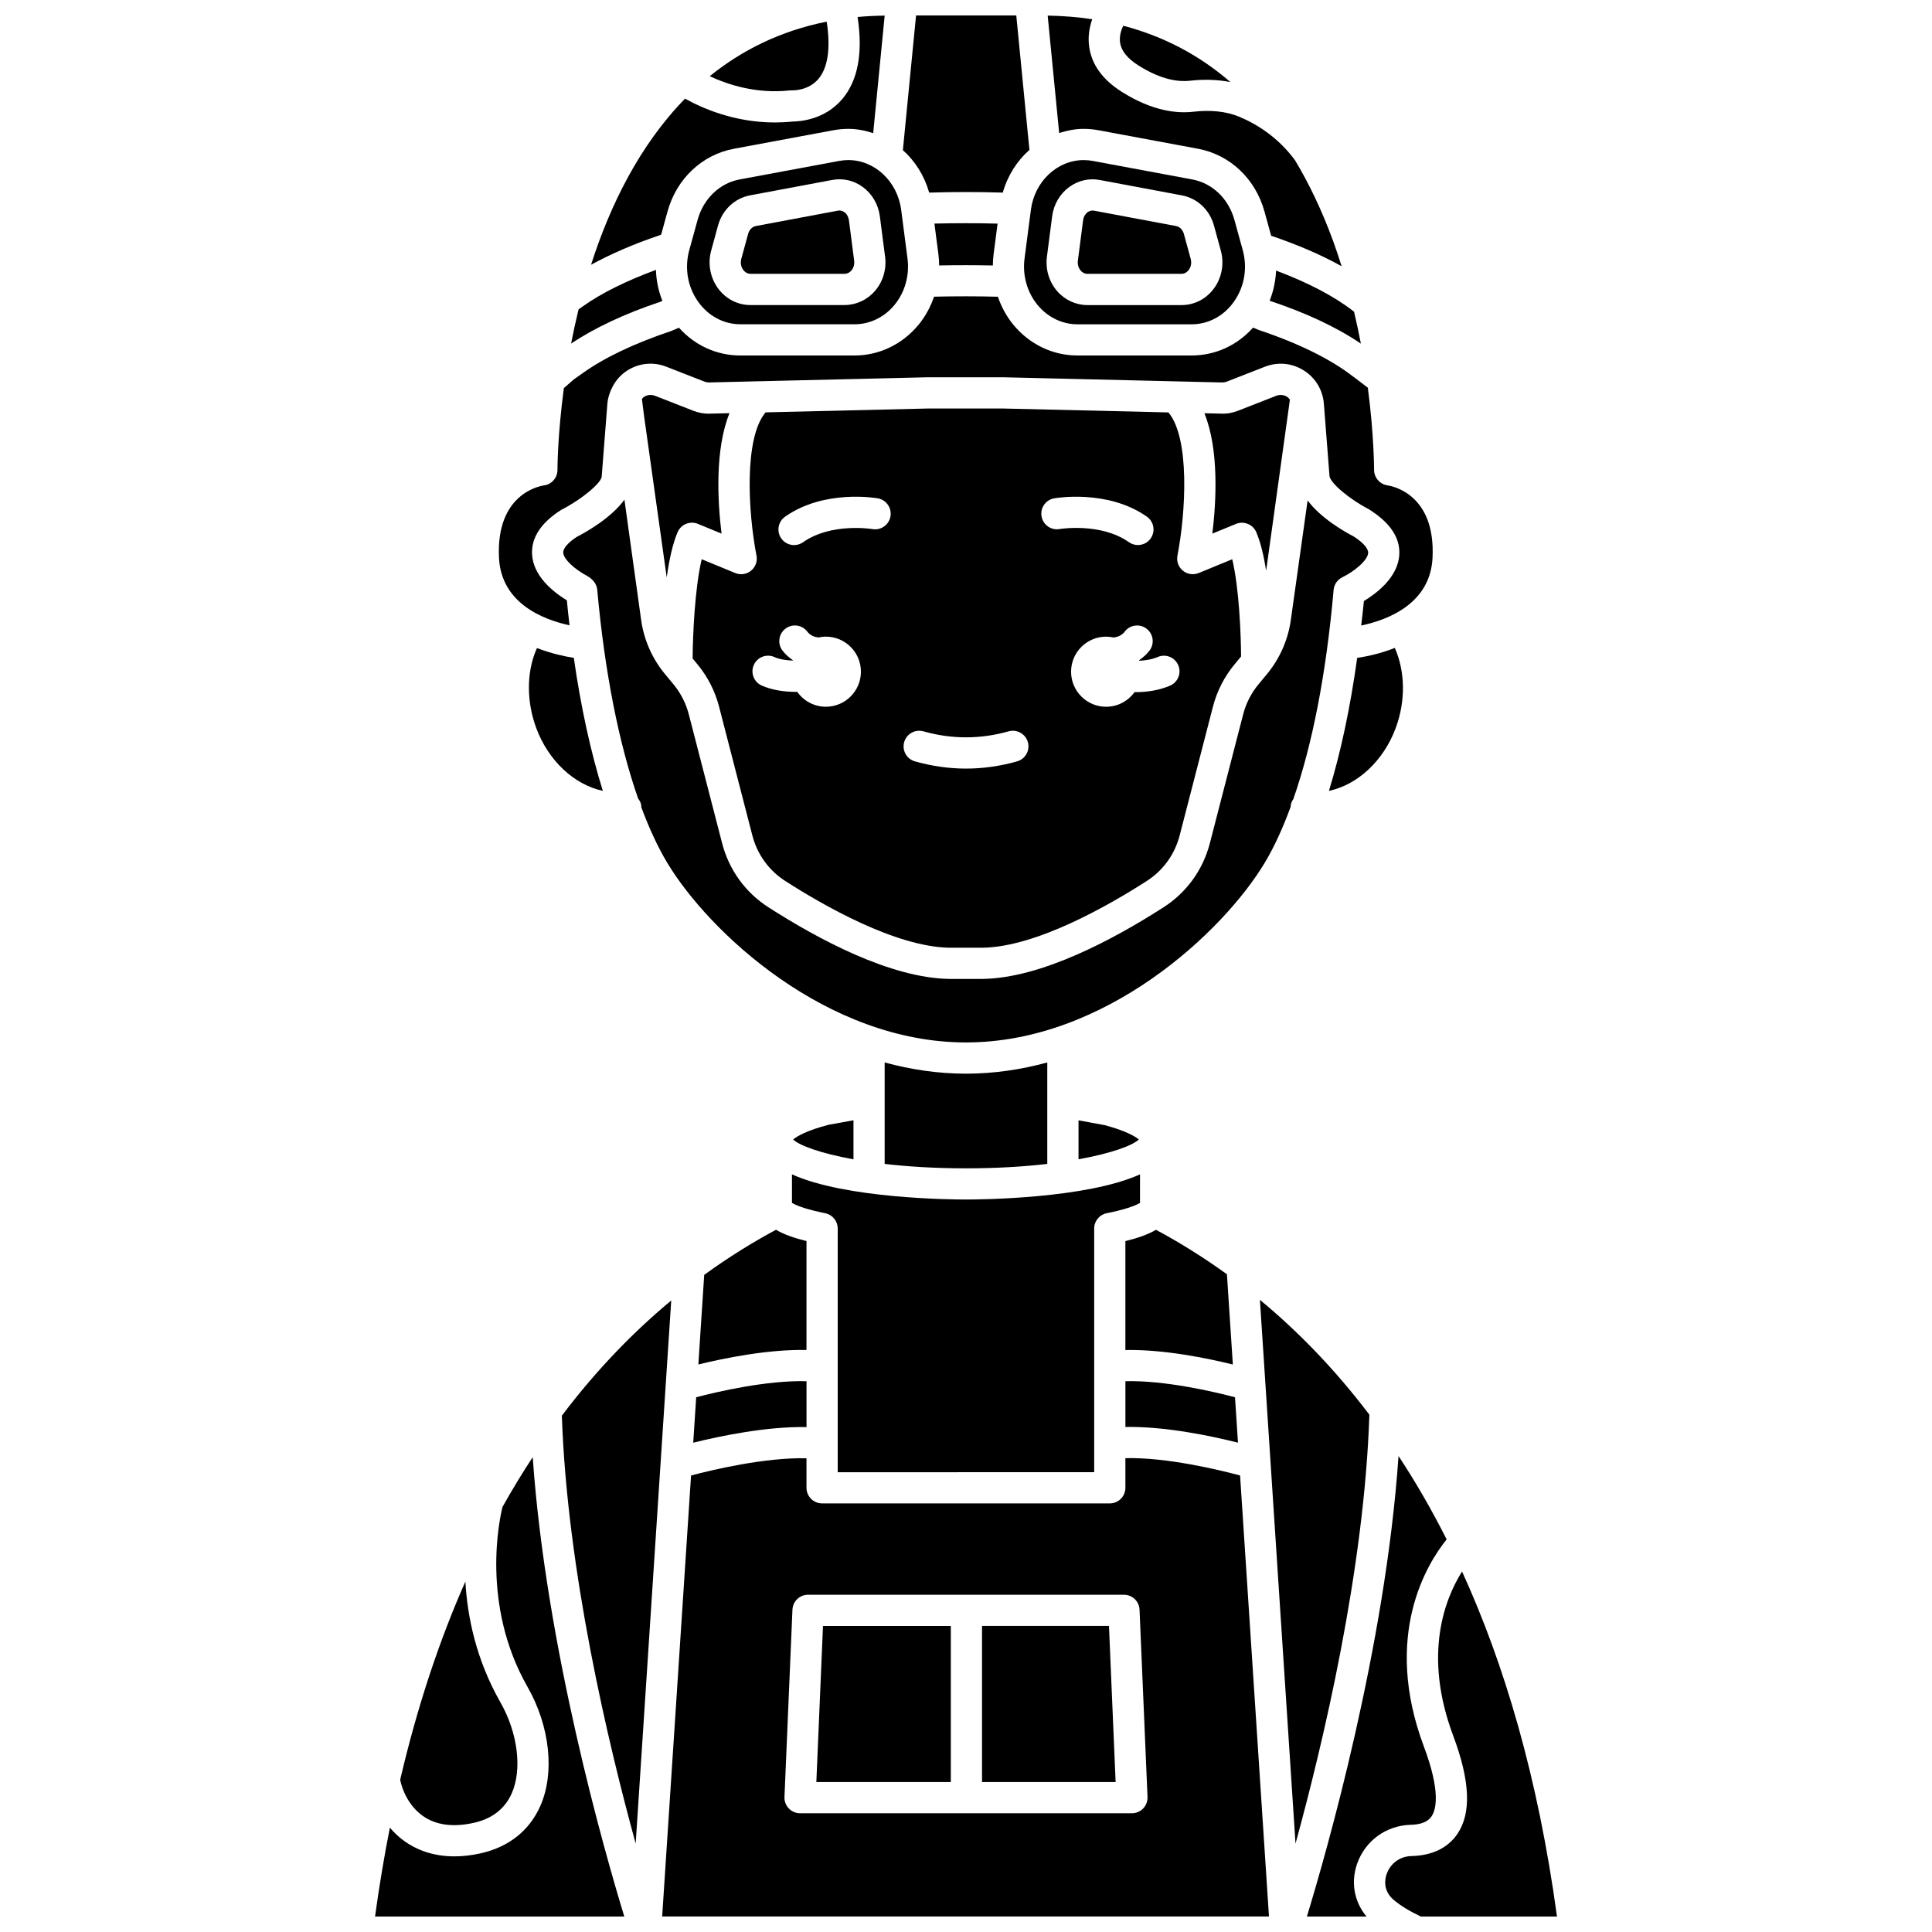 <?xml version="1.0" encoding="UTF-8"?>
<!-- Uploaded to: ICON Repo, www.svgrepo.com, Generator: ICON Repo Mixer Tools -->
<svg width="800px" height="800px" version="1.1" viewBox="144 144 512 512" xmlns="http://www.w3.org/2000/svg">
 <defs>
  <clipPath id="g">
   <path d="m300 148.09h79v66.906h-79z"/>
  </clipPath>
  <clipPath id="f">
   <path d="m421 148.09h79v66.906h-79z"/>
  </clipPath>
  <clipPath id="e">
   <path d="m383 148.09h34v47.906h-34z"/>
  </clipPath>
  <clipPath id="d">
   <path d="m243 530h67v121.9h-67z"/>
  </clipPath>
  <clipPath id="c">
   <path d="m511 560h46v91.902h-46z"/>
  </clipPath>
  <clipPath id="b">
   <path d="m490 529h38v122.9h-38z"/>
  </clipPath>
  <clipPath id="a">
   <path d="m319 530h162v121.9h-162z"/>
  </clipPath>
 </defs>
 <path d="m497.42 300.34c0.129-1.457 1.016-2.734 2.332-3.367 2.785-1.34 6.707-4.332 6.824-6.449 0.066-1.168-1.402-2.812-3.934-4.414-2.207-1.129-8.566-4.723-12.113-9.484l-4.449 31.699c-0.742 5.258-2.922 10.199-6.301 14.293l-2.289 2.762c-1.895 2.293-3.289 5.023-4.031 7.902l-8.836 34.191c-1.812 7.023-6.16 13.039-12.23 16.938-13.277 8.535-32.363 18.758-47.879 19.012h-8.969c-15.582-0.254-34.664-10.477-47.945-19.012-6.074-3.902-10.418-9.914-12.23-16.938l-8.836-34.191c-0.746-2.879-2.137-5.609-4.031-7.902l-2.289-2.762c-3.383-4.09-5.562-9.035-6.301-14.293l-4.434-31.906c-3.5 4.848-10.148 8.586-12.645 9.871-2.164 1.387-3.621 3.004-3.574 4.141 0.062 1.676 2.793 4.32 6.496 6.293 0.336 0.18 0.645 0.402 0.918 0.664l0.344 0.328c0.719 0.691 1.168 1.617 1.258 2.609 1.969 21.695 5.711 40.637 10.828 55.281 0.426 0.562 0.766 1.195 0.852 1.949 0.012 0.109-0.027 0.207-0.023 0.312 2.09 5.633 4.391 10.605 6.879 14.758 11.047 18.414 42.316 47.633 79.184 47.633 36.867 0 68.133-29.215 79.184-47.633 2.519-4.195 4.797-9.215 6.871-14.859 0.004-0.074-0.023-0.141-0.016-0.215 0.078-0.672 0.352-1.254 0.707-1.777 5.059-14.496 8.715-33.203 10.68-55.434z"/>
 <path d="m433.97 534.15v-64.582c0-1.969 1.387-3.664 3.312-4.055l1.258-0.258c4.723-1.031 6.766-1.992 7.574-2.469v-7.57c-14.172 6.414-41.996 6.668-46.117 6.668s-31.941-0.254-46.117-6.668v7.57c0.805 0.48 2.863 1.445 7.629 2.481l1.203 0.254c1.918 0.402 3.293 2.09 3.293 4.051v64.578z"/>
 <path d="m294.93 309.71c-0.254-2.18-0.492-4.379-0.707-6.617-3.574-2.18-9.012-6.457-9.227-12.344-0.164-4.367 2.441-8.277 7.742-11.629 5.996-3.109 10.652-7.305 10.719-8.824l1.504-19.32c0.094-1.199 0.426-2.324 0.859-3.398 0.02-0.07 0.066-0.125 0.086-0.191 0.902-2.121 2.371-3.969 4.398-5.242 3.113-1.949 6.863-2.301 10.277-0.969l10.109 3.957c0.398 0.152 0.836 0.227 1.238 0.219l58.027-1.375h19.789l58.117 1.379c0.43 0.004 0.852-0.066 1.25-0.219l10.102-3.953c3.426-1.336 7.168-0.984 10.277 0.965 3.109 1.953 5.059 5.172 5.348 8.832l1.488 19.094c0.121 1.883 5.277 6.215 10.418 8.871 5.734 3.602 8.352 7.606 8.082 12.078-0.355 5.992-6.098 10.277-9.375 12.254-0.211 2.227-0.477 4.332-0.719 6.488 6.992-1.469 18.309-5.731 18.906-17.938 0.832-16.836-10.609-19.004-11.918-19.199-2.043-0.297-3.59-2.066-3.574-4.133 0-0.16 0.012-9.004-1.652-21.754l-3.606-2.746c-0.129-0.082-0.258-0.168-0.375-0.262-5.836-4.551-14.465-8.797-24.957-12.297l-1.477-0.625c-4.215 4.727-10.027 7.391-16.309 7.391h-30.27c-6.535 0-12.723-2.988-16.984-8.191-1.801-2.195-3.148-4.711-4.066-7.379-5.473-0.145-11.273-0.152-16.918-0.012-0.918 2.676-2.266 5.195-4.07 7.394-4.258 5.203-10.449 8.191-16.98 8.191h-30.27c-6.262 0-12.059-2.652-16.27-7.356l-2.137 0.891c-9.84 3.312-17.613 7.027-23.379 11.141l-2.371 1.676-2.625 2.285c-1.676 12.602-1.695 21.344-1.691 21.664 0.016 2.094-1.535 3.871-3.617 4.137-1.27 0.188-12.711 2.356-11.879 19.188 0.602 12.094 11.754 16.375 18.684 17.879z"/>
 <path d="m357.73 472.89c-3.004-0.734-5.875-1.672-8.078-2.988-6.176 3.316-12.566 7.258-19.027 11.953l-1.555 23.742c6.805-1.66 18.52-4.051 28.66-3.836z"/>
 <path d="m319.54 223.74c-1.051-2.617-1.617-5.398-1.711-8.223-7.961 2.957-14.465 6.168-19.395 9.684l-1.105 0.777c-0.754 3.098-1.418 6.137-1.98 9.062 6.203-4.125 14.062-7.852 23.559-11.035z"/>
 <path d="m421.54 452.45v-26.887c-6.902 1.883-14.117 2.973-21.547 2.973-7.43 0-14.645-1.094-21.547-2.973v26.887c6.168 0.715 13.391 1.168 21.547 1.168 8.16 0.004 15.379-0.449 21.547-1.168z"/>
 <path d="m442.24 501.77c10.121-0.211 21.734 2.176 28.477 3.84l-1.566-23.914c-6.387-4.621-12.699-8.508-18.805-11.789-2.215 1.32-5.102 2.262-8.109 2.996v28.867z"/>
 <path d="m327.71 526.33c7.074-1.754 19.461-4.344 30.023-4.137v-12.16c-10.516-0.273-23.633 2.785-29.234 4.25z"/>
 <g clip-path="url(#g)">
  <path d="m319.21 206.18 1.688-6.117c2.398-8.695 9.148-15.074 17.621-16.645l26.383-4.91c1.305-0.238 2.617-0.359 3.918-0.359 2.293 0 4.484 0.449 6.582 1.141l3.047-31.156c-2.457 0.043-4.863 0.148-7.18 0.371 1.457 9.531 0.098 16.84-4.07 21.754-4.746 5.598-11.359 5.918-13.203 5.957-1.598 0.164-3.156 0.238-4.672 0.238-10.785 0-19.355-3.836-23.777-6.312-12.133 12.41-19.934 28.465-24.914 44.027 5.227-2.863 11.293-5.512 18.27-7.852z"/>
 </g>
 <path d="m363.63 442.07c-5.758 1.484-8.465 3.066-9.438 3.91 1.676 1.594 7.219 3.664 15.988 5.25v-10.344z"/>
 <path d="m429.82 440.9v10.324c8.77-1.586 14.309-3.656 15.988-5.25-0.938-0.805-3.496-2.305-8.988-3.781z"/>
 <path d="m418.93 224.78c2.684 3.281 6.543 5.164 10.586 5.164h30.27c4.449 0 8.551-2.199 11.246-6.031 2.769-3.938 3.609-8.914 2.305-13.648l-2.203-7.992c-1.551-5.613-5.828-9.719-11.16-10.715l-26.387-4.914c-0.793-0.145-1.605-0.219-2.402-0.219-7 0-13.012 5.664-13.988 13.176l-1.68 12.898c-0.582 4.445 0.664 8.922 3.414 12.281zm2.516-12.754 1.387-10.719c0.406-3.129 2.059-5.957 4.543-7.762 2.375-1.727 5.25-2.383 8.094-1.844l21.762 4.078c4.094 0.77 7.348 3.84 8.488 8.016l1.816 6.641c0.961 3.508 0.234 7.309-1.945 10.16-2.062 2.707-5.144 4.254-8.461 4.254h-24.965c-3.023 0-5.934-1.332-7.973-3.656-2.176-2.488-3.184-5.828-2.746-9.168z"/>
 <g clip-path="url(#f)">
  <path d="m431.18 178.15c1.301 0 2.613 0.121 3.91 0.359l26.391 4.91c8.469 1.574 15.223 7.953 17.621 16.645l1.766 6.41c7.211 2.453 13.434 5.152 18.676 8.09-0.707-2.254-1.457-4.516-2.285-6.781-2.891-7.891-6.262-14.969-10.062-21.309-4.535-6.16-10.242-9.656-14.852-11.559-3.398-1.402-7.469-1.836-12.102-1.305-4.129 0.488-10.785-0.062-19.082-5.352-4.957-3.164-7.816-7.113-8.504-11.738-0.414-2.793 0.059-5.324 0.797-7.426-3.797-0.574-7.738-0.887-11.809-0.961l3.043 31.125c2.074-0.664 4.238-1.109 6.492-1.109z"/>
 </g>
 <path d="m432.16 216.57h24.965c0.977 0 1.598-0.625 1.883-0.996 0.621-0.816 0.824-1.918 0.543-2.957l-1.816-6.641c-0.297-1.078-1.098-1.895-2.035-2.066l-21.758-4.078c-0.141-0.023-0.27-0.039-0.398-0.039-0.566 0-1.012 0.23-1.309 0.441-0.648 0.473-1.082 1.25-1.199 2.129l-1.387 10.723c-0.129 0.98 0.152 1.945 0.762 2.641 0.332 0.383 0.914 0.844 1.75 0.844z"/>
 <path d="m480.47 223.7 0.027 0.012c9.645 3.207 17.816 7.043 24.152 11.359-0.516-2.742-1.137-5.594-1.82-8.488-0.109-0.07-0.211-0.137-0.309-0.215-4.953-3.859-11.938-7.504-20.352-10.66-0.121 2.75-0.688 5.445-1.699 7.992z"/>
 <path d="m445.61 161.29c6.246 3.984 10.883 4.426 13.676 4.113 3.856-0.449 7.441-0.293 10.781 0.34-8.25-7.141-17.719-12.129-28.398-14.922-0.582 1.223-1.09 2.856-0.828 4.535 0.336 2.133 1.941 4.125 4.769 5.934z"/>
 <g clip-path="url(#e)">
  <path d="m409.75 195.04c1.273-4.492 3.758-8.398 7.059-11.316l-3.484-35.625h-26.562l-3.492 35.695c3.266 2.91 5.703 6.793 6.969 11.246 6.703-0.199 13.145-0.195 19.512 0z"/>
 </g>
 <path d="m353.36 167.96c0.234-0.023 0.469-0.031 0.699-0.016 0.117-0.004 4.219 0.117 6.894-3.106 2.484-3 3.191-8.191 2.129-15.102-12.352 2.465-22.547 7.625-30.992 14.453 4.672 2.195 12.312 4.758 21.27 3.769z"/>
 <path d="m368.82 186.42c-0.797 0-1.609 0.074-2.41 0.223l-26.375 4.906c-5.336 0.992-9.609 5.102-11.16 10.715l-2.203 7.988c-1.305 4.742-0.469 9.715 2.305 13.648 2.695 3.836 6.797 6.035 11.246 6.035h30.27c4.043 0 7.902-1.883 10.582-5.156 2.754-3.363 4-7.84 3.422-12.285l-1.68-12.898c-0.984-7.512-6.996-13.176-13.996-13.176zm6.984 34.762c-2.039 2.324-4.945 3.656-7.973 3.656l-24.961 0.004c-3.312 0-6.394-1.551-8.461-4.254-2.176-2.852-2.902-6.652-1.945-10.16l1.816-6.641c1.141-4.172 4.398-7.242 8.488-8.016l21.762-4.078c2.84-0.539 5.723 0.121 8.094 1.844 2.481 1.805 4.137 4.633 4.543 7.766l1.387 10.719c0.438 3.34-0.566 6.68-2.75 9.16z"/>
 <path d="m367.77 200.23c-0.359-0.262-0.934-0.543-1.707-0.406l-21.762 4.078c-0.938 0.172-1.738 0.988-2.035 2.066l-1.816 6.641c-0.281 1.035-0.082 2.144 0.543 2.957 0.285 0.371 0.906 0.996 1.883 0.996h24.965c0.84 0 1.418-0.461 1.758-0.844 0.609-0.695 0.891-1.656 0.762-2.641l-1.387-10.719c-0.121-0.879-0.555-1.656-1.203-2.129z"/>
 <path d="m391.63 203.25 1.062 8.168c0.129 0.977 0.18 1.953 0.191 2.93 4.742-0.094 9.5-0.094 14.234 0.008 0.012-0.977 0.062-1.957 0.191-2.938l1.062-8.156c-5.43-0.141-11.148-0.148-16.742-0.012z"/>
 <path d="m286.32 315.75-0.258 0.531c-2.516 6.027-2.543 13.605 0.02 20.578 3.25 8.844 10.184 15.129 17.676 16.727-3.203-10.246-5.805-22.125-7.695-35.246-2.461-0.383-6-1.152-9.742-2.59z"/>
 <path d="m360.34 616.26h35.637v-41.363h-33.875z"/>
 <path d="m256.1 625.27c3.43 2.402 7.922 3.016 13.375 1.82 4.902-1.078 8.309-3.707 10.133-7.816 2.82-6.348 1.621-16.043-2.981-24.117-6.441-11.293-8.762-22.633-9.297-32.031-6.766 15.293-12.645 32.719-17.281 52.523 0.504 2.594 2.203 6.914 6.051 9.621z"/>
 <path d="m292.9 519.17c1.379 41 12.285 86.902 19.562 113.4l9.422-143.93c-9.855 8.191-19.699 18.227-28.984 30.523z"/>
 <g clip-path="url(#d)">
  <path d="m277.17 543.35c-0.742 2.965-5.844 25.82 6.644 47.719 5.938 10.406 7.254 22.801 3.359 31.57-2.91 6.551-8.418 10.891-15.922 12.539-2.488 0.551-4.762 0.777-6.832 0.777-6.023 0-10.312-1.973-13.074-3.914-1.543-1.082-2.879-2.34-4.027-3.691-1.484 7.535-2.812 15.359-3.926 23.559h66.055c-5.203-17.047-20.766-71.352-24.27-121.75-2.742 4.176-5.418 8.555-8.008 13.195z"/>
 </g>
 <path d="m404.25 574.89v41.363h35.402l-1.762-41.363z"/>
 <g clip-path="url(#c)">
  <path d="m531.46 560.47c-4.492 7.141-10.441 21.93-2.348 43.512 4.488 11.977 4.856 20.48 1.125 26.008-2.512 3.715-6.699 5.75-12.121 5.879-3.695 0.086-5.852 2.516-6.641 4.762-0.43 1.23-1.113 4.356 1.895 6.887 1.801 1.516 4.234 2.992 7.188 4.394h36.059c-5.016-36.895-13.961-66.93-25.156-91.441z"/>
 </g>
 <g clip-path="url(#b)">
  <path d="m517.91 627.59c2.668-0.062 4.5-0.816 5.465-2.238 1.18-1.746 2.484-6.465-2.019-18.465-11.074-29.539 0.91-48.598 6.019-54.93-4.027-7.988-8.297-15.34-12.75-22.098-3.461 50.484-19.074 104.96-24.285 122.04h15.797c-3.246-3.891-4.223-9.047-2.473-14.023 2.141-6.09 7.731-10.129 14.246-10.289z"/>
 </g>
 <path d="m477.89 488.47 9.434 144.11c7.293-26.555 18.238-72.598 19.574-113.67-9.293-12.266-19.145-22.281-29.008-30.441z"/>
 <g clip-path="url(#a)">
  <path d="m442.24 530.43v7.852c0 2.289-1.852 4.137-4.137 4.137l-76.238-0.004c-2.285 0-4.137-1.848-4.137-4.137v-7.82c-10.918-0.262-24.793 3.027-30.59 4.559l-7.656 116.88h160.81l-7.656-116.88c-5.703-1.527-19.496-4.852-30.398-4.59zm4.715 92.828c-0.781 0.812-1.863 1.273-2.988 1.273h-87.941c-1.125 0-2.203-0.461-2.988-1.273-0.777-0.816-1.195-1.914-1.145-3.039l2.113-49.637c0.094-2.215 1.914-3.957 4.133-3.957h83.719c2.219 0 4.039 1.746 4.133 3.957l2.113 49.637c0.043 1.125-0.371 2.219-1.148 3.039z"/>
 </g>
 <path d="m338.84 295.86-8.883-3.656c-1.848 7.805-2.356 20.184-2.406 26.305l1.328 1.605c2.664 3.219 4.621 7.062 5.668 11.105l8.836 34.191c1.289 4.996 4.375 9.273 8.695 12.047 10.129 6.512 29.262 17.469 43.539 17.699h8.836c14.215-0.23 33.344-11.188 43.473-17.699 4.312-2.769 7.402-7.047 8.695-12.047l8.836-34.191c1.047-4.047 3.008-7.883 5.668-11.105l1.773-2.144c-0.039-5.981-0.512-18.055-2.34-25.766l-8.887 3.656c-1.414 0.57-3.019 0.336-4.195-0.625-1.18-0.965-1.73-2.496-1.441-3.988 2.215-11.402 3.356-31.102-2.391-37.953l-43.996-1.039h-19.594l-43.168 1.023c-5.766 6.828-4.625 26.551-2.406 37.969 0.289 1.492-0.262 3.023-1.441 3.988-1.176 0.965-2.789 1.207-4.199 0.625zm117.41 24.414c0.898 2.098-0.074 4.531-2.176 5.43-2.879 1.234-6.102 1.723-9.145 1.723-0.09 0-0.172-0.012-0.262-0.016-1.688 2.344-4.422 3.887-7.531 3.887-5.129 0-9.289-4.16-9.289-9.289s4.16-9.289 9.289-9.289c0.688 0 1.352 0.086 1.996 0.227 1.109-0.148 2.144-0.547 2.93-1.566 1.391-1.82 3.988-2.156 5.801-0.762 1.812 1.391 2.156 3.988 0.762 5.801-0.793 1.035-1.738 1.84-2.746 2.547 0.016 0.047 0.027 0.09 0.043 0.137 1.668-0.074 3.383-0.352 4.906-1 2.078-0.902 4.523 0.07 5.422 2.172zm-32.879-44.211c0.578-0.098 14.25-2.406 24.57 4.863 1.871 1.316 2.316 3.898 1 5.762-0.805 1.145-2.086 1.754-3.383 1.754-0.824 0-1.656-0.242-2.379-0.758-7.473-5.262-18.273-3.5-18.383-3.481-2.254 0.398-4.383-1.121-4.777-3.371-0.391-2.238 1.105-4.375 3.352-4.769zm-39.75 64.602c0.621-2.199 2.926-3.469 5.106-2.852 7.5 2.117 15.07 2.117 22.562 0 2.191-0.617 4.484 0.652 5.106 2.852 0.625 2.195-0.652 4.484-2.852 5.106-4.481 1.27-9.035 1.914-13.535 1.914-4.496 0-9.051-0.645-13.535-1.914-2.199-0.621-3.477-2.91-2.852-5.106zm-31.566-59.734c10.32-7.277 23.992-4.973 24.57-4.863 2.25 0.398 3.75 2.539 3.359 4.789-0.398 2.246-2.523 3.742-4.781 3.359-0.109-0.02-10.91-1.781-18.383 3.481-0.723 0.512-1.555 0.758-2.379 0.758-1.301 0-2.582-0.609-3.383-1.754-1.32-1.875-0.875-4.457 0.996-5.769zm-8.281 39.285c0.93-2.09 3.379-3.019 5.465-2.09 1.355 0.609 3.106 0.871 4.856 0.934 0.012-0.031 0.02-0.066 0.031-0.098-1.012-0.707-1.961-1.516-2.75-2.547-1.391-1.812-1.051-4.406 0.762-5.801 1.809-1.391 4.406-1.055 5.801 0.762 0.785 1.023 1.824 1.418 2.93 1.566 0.645-0.141 1.309-0.227 1.996-0.227 5.129 0 9.289 4.16 9.289 9.289s-4.16 9.289-9.289 9.289c-3.144 0-5.91-1.57-7.594-3.961-0.125 0-0.238 0.02-0.363 0.02-3.121 0-6.359-0.48-9.043-1.68-2.086-0.926-3.019-3.371-2.09-5.457z"/>
 <path d="m471.55 282.84c2.09-0.859 4.488 0.117 5.379 2.199 1.164 2.723 2.004 6.34 2.613 10.199l6.297-45.328c-0.223-0.277-0.434-0.559-0.746-0.754-0.863-0.543-1.91-0.641-2.871-0.27l-10.105 3.953c-1.434 0.559-2.922 0.852-4.461 0.781l-4.477-0.109c3.902 9.625 3.141 23.379 2.106 31.902z"/>
 <path d="m471.29 514.29c-5.516-1.457-18.547-4.523-29.043-4.258v12.133c10.527-0.207 22.82 2.394 29.832 4.16z"/>
 <path d="m513.91 336.85c2.625-7.144 2.481-14.887-0.266-21.145-3.219 1.27-6.606 2.137-9.977 2.644-1.844 13.246-4.356 25.078-7.492 35.242 7.504-1.586 14.477-7.871 17.734-16.742z"/>
 <path d="m332.13 253.62c-1.492 0.07-3.016-0.223-4.445-0.781l-10.113-3.957c-0.379-0.148-0.777-0.223-1.172-0.223-0.59 0-1.18 0.164-1.699 0.492-0.242 0.152-0.398 0.391-0.586 0.594l0.59 4.648 5.981 42.629c0.637-4.551 1.555-8.875 2.887-11.992 0.891-2.082 3.289-3.059 5.379-2.199l6.262 2.582c-1.039-8.531-1.801-22.293 2.109-31.918z"/>
</svg>